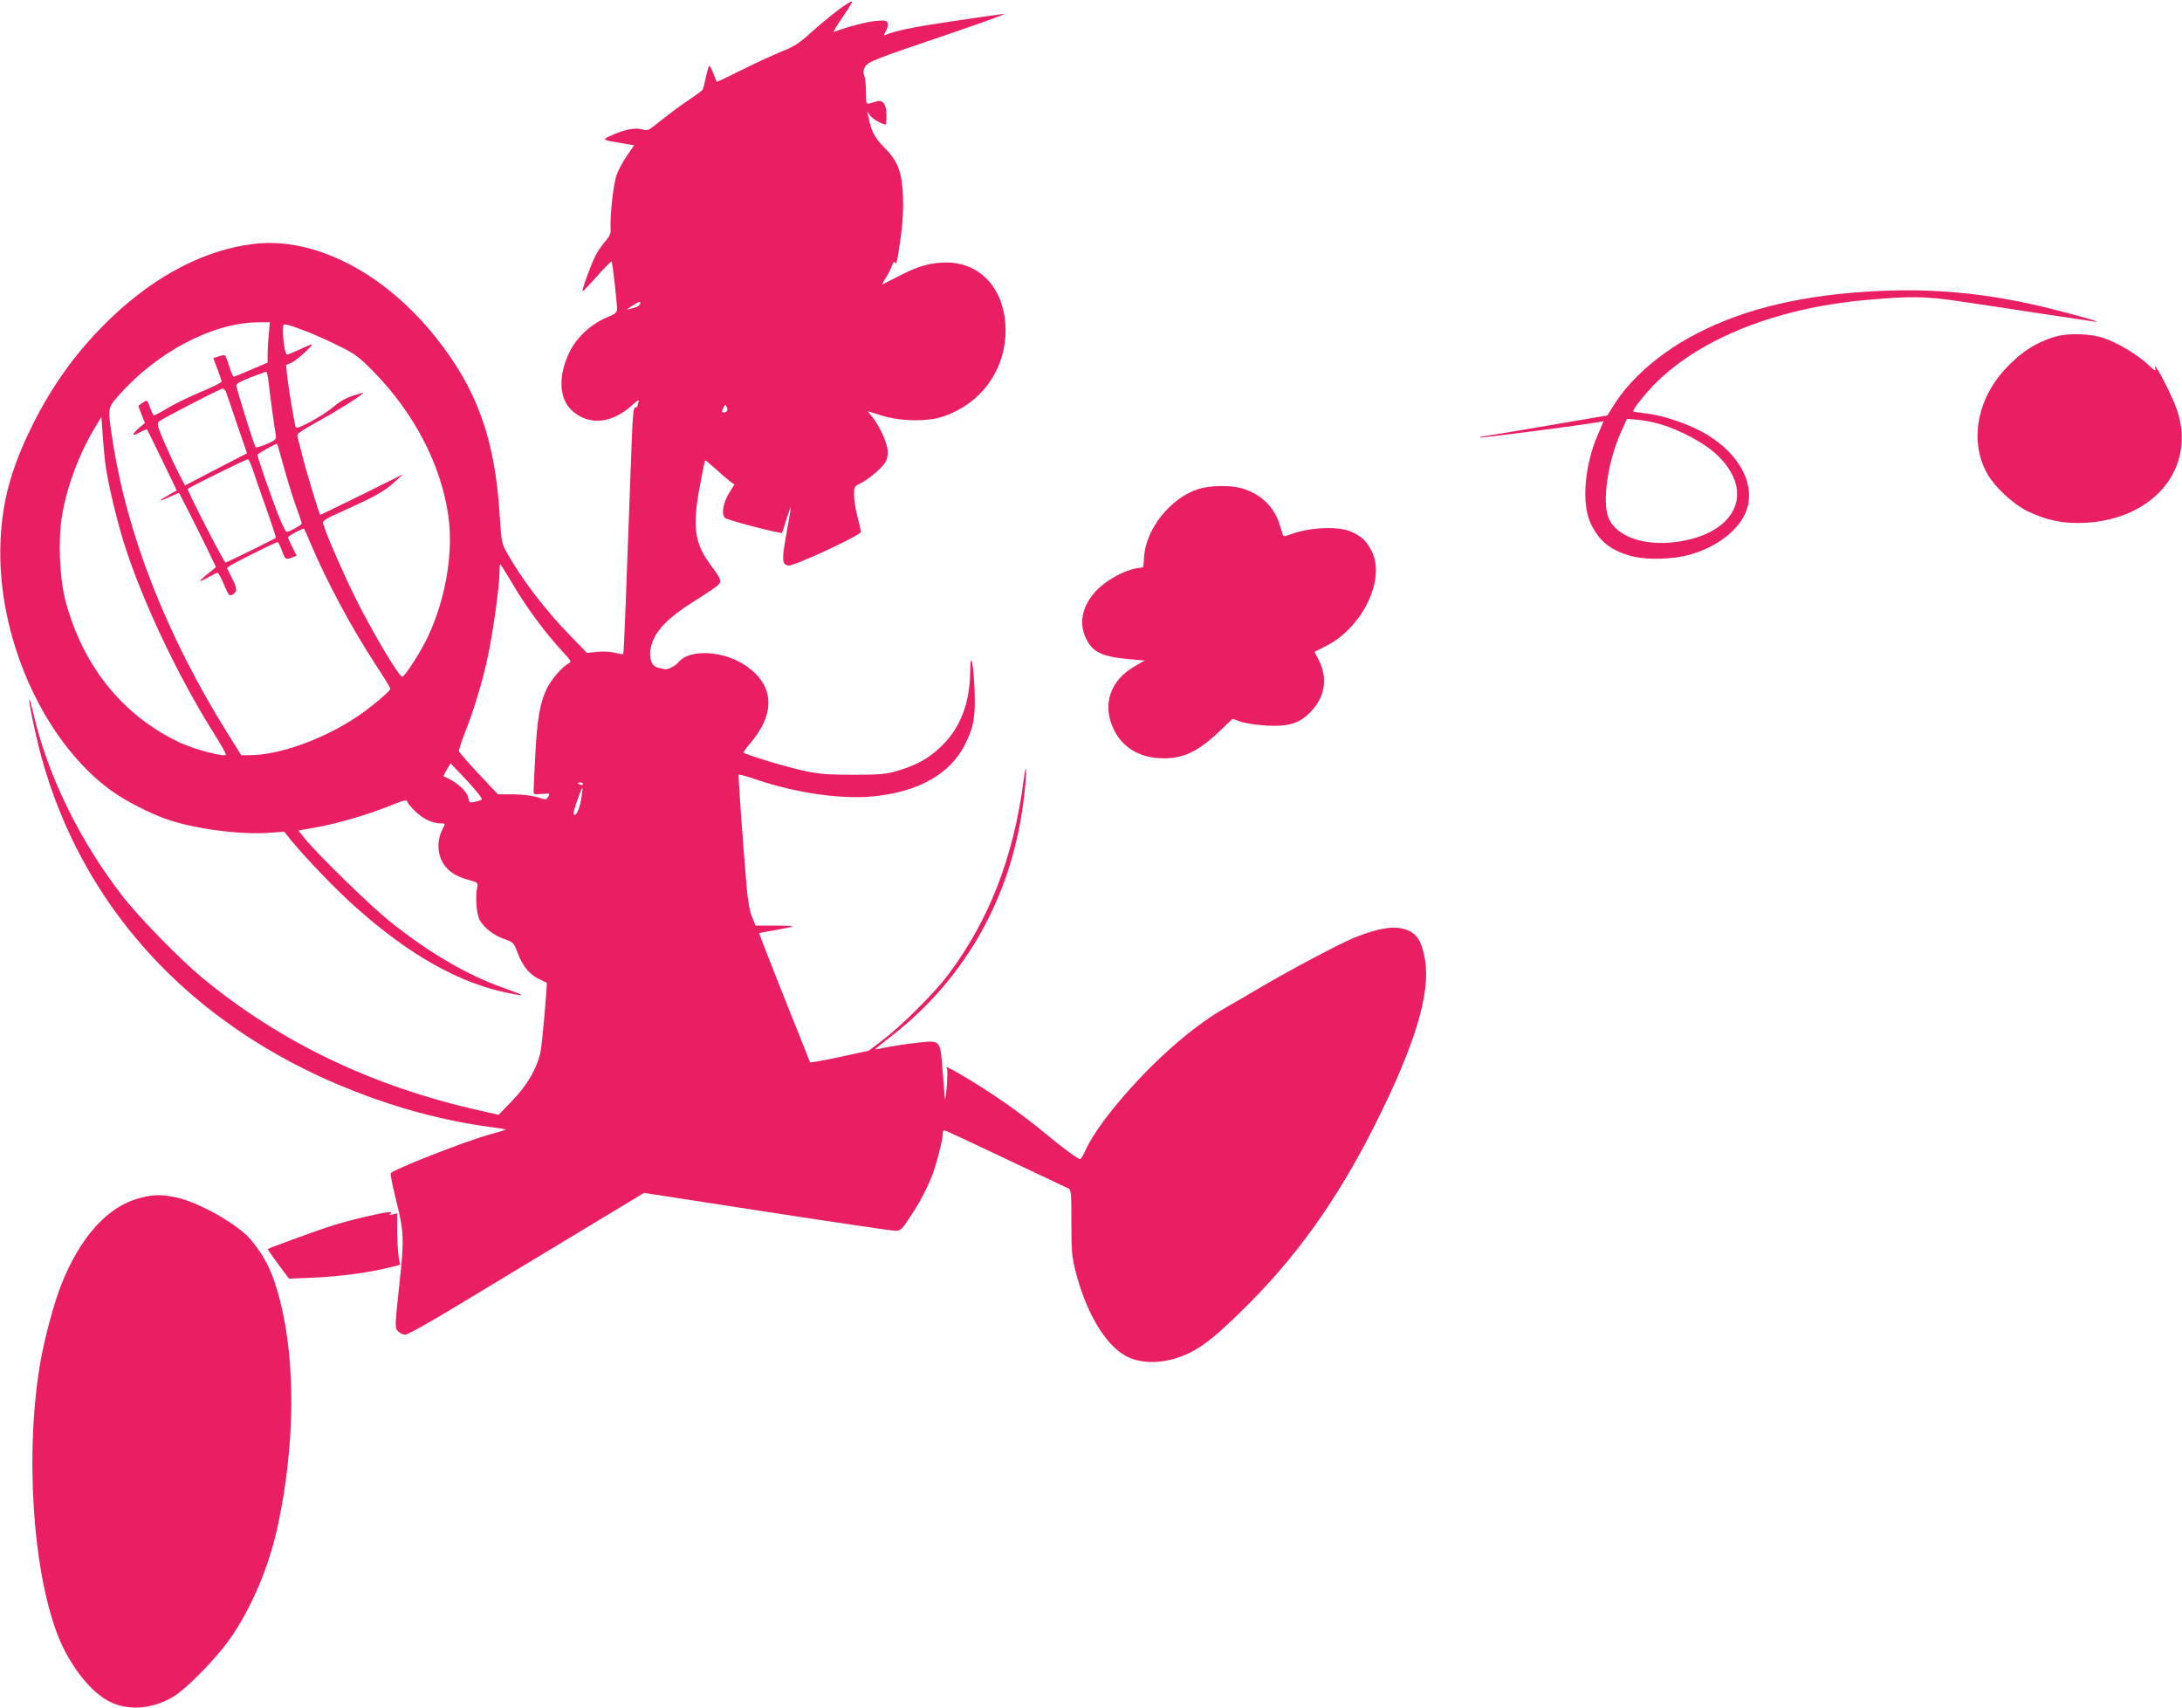 <?xml version="1.0" standalone="no"?>
<!DOCTYPE svg PUBLIC "-//W3C//DTD SVG 20010904//EN"
 "http://www.w3.org/TR/2001/REC-SVG-20010904/DTD/svg10.dtd">
<svg version="1.0" xmlns="http://www.w3.org/2000/svg"
 width="1280pt" height="1002pt" viewBox="0 0 1280 1002"
 preserveAspectRatio="xMidYMid meet">
<g transform="translate(0,1002) scale(0.1,-0.1)"
fill="#e91e63" stroke="none">
<path d="M4915 9960 c-44 -34 -116 -93 -160 -133 -65 -59 -96 -80 -165 -107
-47 -19 -151 -67 -232 -107 -81 -40 -149 -73 -152 -73 -2 0 -12 23 -22 50 -10
28 -21 47 -25 43 -3 -5 -12 -36 -19 -69 -7 -34 -15 -66 -19 -71 -3 -5 -42 -34
-86 -63 -44 -29 -114 -82 -157 -116 -73 -60 -77 -63 -111 -53 -42 11 -98 1
-177 -34 -62 -27 -60 -28 57 -47 l73 -12 -42 -61 c-23 -33 -50 -83 -60 -111
-19 -49 -41 -244 -36 -317 2 -29 -5 -45 -35 -79 -20 -24 -46 -62 -56 -84 -31
-64 -82 -208 -73 -204 5 1 44 42 87 91 43 48 80 85 83 83 5 -5 31 -237 32
-277 0 -23 -9 -30 -66 -54 -89 -38 -171 -115 -212 -198 -71 -143 -63 -280 18
-350 100 -85 230 -71 348 36 26 25 43 34 39 24 -4 -10 -7 -23 -7 -28 0 -5 -6
-9 -13 -9 -11 0 -15 -41 -21 -192 -33 -908 -46 -1252 -50 -1255 -2 -2 -24 1
-47 7 -26 7 -69 10 -105 6 l-61 -6 -99 102 c-148 152 -285 332 -372 488 -29
52 -31 64 -41 220 -28 449 -134 740 -378 1045 -304 379 -711 587 -1066 544
-283 -34 -571 -183 -829 -428 -199 -189 -351 -397 -473 -646 -121 -247 -172
-436 -182 -670 -24 -552 245 -1163 641 -1457 84 -63 238 -142 346 -178 159
-53 416 -87 581 -76 l96 7 47 -58 c90 -109 265 -290 378 -390 315 -279 599
-438 886 -498 112 -23 108 -18 -23 29 -215 76 -438 206 -670 392 -110 88 -413
383 -493 480 l-42 52 98 17 c130 23 310 76 434 126 75 31 103 39 106 29 9 -27
75 -90 116 -109 23 -12 57 -21 74 -21 37 0 37 2 15 -40 -26 -53 -28 -120 -5
-172 25 -58 76 -97 155 -118 57 -16 62 -19 57 -41 -13 -60 -5 -164 15 -198 28
-47 81 -88 144 -110 51 -18 55 -22 74 -72 30 -82 69 -132 124 -160 26 -13 49
-24 50 -24 5 0 -27 -368 -37 -410 -21 -94 -78 -192 -165 -282 l-80 -83 -110
25 c-627 140 -1173 401 -1632 782 -128 106 -369 353 -462 473 -256 330 -443
714 -527 1082 -10 43 -20 76 -22 74 -5 -6 25 -155 57 -284 168 -661 555 -1223
1122 -1624 434 -309 995 -529 1528 -600 50 -6 89 -13 87 -15 -2 -2 -43 -15
-92 -28 -149 -41 -579 -210 -582 -229 -2 -9 11 -73 28 -142 51 -204 52 -235
22 -516 -26 -241 -26 -247 -8 -267 11 -12 30 -21 43 -21 14 0 151 76 316 177
161 97 470 284 689 416 l396 239 719 -111 c395 -61 734 -111 753 -111 33 0 39
5 87 78 51 75 95 158 127 236 24 57 66 217 66 249 0 15 4 27 8 27 7 0 164 -74
727 -341 19 -9 20 -20 20 -202 0 -176 3 -201 27 -295 68 -259 192 -452 323
-501 101 -38 230 -24 350 36 80 41 152 99 299 243 315 307 562 652 786 1100
230 459 321 760 290 955 -16 101 -42 149 -94 174 -70 34 -167 22 -317 -38 -83
-33 -385 -193 -554 -293 -60 -36 -151 -88 -201 -117 -228 -127 -516 -395 -721
-668 -39 -52 -84 -124 -100 -159 -15 -35 -32 -64 -37 -64 -12 0 -98 63 -191
140 -151 126 -334 255 -512 358 -74 43 -89 49 -78 32 4 -6 3 -52 -1 -103 -5
-50 -9 -83 -11 -72 -1 11 -7 87 -14 168 -14 182 -9 176 -162 158 -56 -6 -131
-18 -167 -25 -36 -8 -66 -13 -67 -12 -1 1 42 35 94 76 447 347 720 843 782
1422 16 140 12 206 -4 82 -59 -453 -203 -825 -448 -1149 -79 -104 -270 -294
-377 -375 l-84 -64 -171 -37 c-93 -20 -171 -34 -173 -31 -1 4 -70 175 -152
381 -82 206 -148 376 -147 377 1 1 45 9 97 18 51 9 96 19 99 21 2 3 -45 5
-106 5 l-111 0 -21 53 c-14 34 -24 94 -31 172 -25 293 -50 658 -47 661 2 3 51
-11 109 -31 237 -79 499 -116 688 -96 261 27 445 132 531 304 51 100 62 165
56 317 -7 169 -25 240 -26 104 -2 -176 -56 -319 -161 -424 -74 -75 -152 -119
-265 -152 -70 -20 -102 -23 -260 -23 -149 0 -199 4 -288 23 -95 20 -343 94
-355 107 -2 2 16 28 41 57 146 172 139 334 -21 448 -130 93 -335 106 -401 26
-19 -23 -66 -47 -83 -42 -7 2 -25 7 -40 10 -38 8 -54 61 -39 123 24 95 99 171
281 284 55 34 107 70 116 80 18 20 13 34 -49 117 -93 126 -106 223 -62 458 15
82 29 151 31 153 2 2 29 -20 61 -49 32 -29 70 -62 84 -73 l27 -19 -30 -49
c-37 -58 -48 -128 -24 -148 15 -13 327 -94 333 -87 2 2 14 38 27 82 14 43 25
75 25 69 1 -5 -11 -76 -26 -158 -28 -155 -26 -178 12 -185 28 -6 425 178 425
197 0 9 -9 49 -20 90 -11 41 -20 98 -20 126 0 48 2 52 33 67 52 25 135 95 153
130 10 20 14 45 11 69 -6 49 -49 141 -87 189 l-30 38 83 -26 c115 -35 273 -37
367 -3 208 73 346 255 358 471 13 251 -131 430 -346 430 -91 0 -164 -20 -274
-77 -51 -26 -97 -49 -101 -52 -5 -2 3 14 17 35 14 22 31 54 37 72 8 22 14 30
19 22 10 -15 14 7 36 165 10 77 14 158 11 225 -6 141 -30 205 -108 283 -57 57
-77 95 -94 177 l-7 35 17 -24 c15 -19 70 -51 90 -51 3 0 5 24 5 54 0 62 -19
91 -54 82 -12 -3 -31 -9 -43 -12 -22 -6 -23 -4 -23 64 0 39 -4 83 -10 97 -7
19 -6 33 4 52 16 31 56 46 520 203 169 58 303 106 298 108 -5 1 -143 -18 -308
-43 -252 -38 -334 -56 -396 -83 -5 -2 -1 9 9 25 9 17 14 37 10 48 -6 15 -16
17 -70 12 -50 -4 -169 -35 -244 -64 -8 -3 13 34 47 82 33 48 60 91 58 96 -2 5
-39 -18 -83 -51z m-1161 -1724 c-3 -8 -16 -17 -29 -20 -13 -3 -31 -9 -42 -12
-10 -3 0 5 22 20 46 29 57 32 49 12z m-2177 -173 c-4 -38 -7 -91 -7 -119 l0
-51 -96 -41 c-52 -23 -99 -42 -103 -42 -4 0 -16 27 -26 60 -10 34 -22 63 -26
65 -3 3 -20 0 -37 -6 l-31 -10 25 -65 c13 -35 24 -68 24 -73 0 -5 -57 -33
-126 -62 -69 -29 -157 -72 -196 -96 -38 -24 -73 -41 -77 -39 -4 3 -13 23 -21
45 -15 46 -17 47 -47 26 l-22 -16 19 -50 20 -50 -35 -30 c-46 -41 -44 -52 4
-26 22 12 41 20 44 17 2 -3 42 -84 89 -181 l85 -176 -48 -27 c-27 -15 -49 -29
-49 -31 0 -3 25 6 55 20 l55 24 68 -132 c37 -73 85 -171 108 -218 l41 -86 -48
-39 c-27 -21 -47 -40 -44 -42 2 -2 23 8 48 22 24 14 48 26 53 26 5 0 22 -31
38 -69 26 -62 31 -69 48 -60 31 17 31 34 -1 97 l-30 60 22 15 c32 21 265 137
275 137 4 0 16 -22 26 -50 19 -54 21 -55 61 -40 l25 10 -25 50 c-14 27 -25 53
-25 58 0 8 90 56 94 50 2 -2 20 -43 41 -93 92 -218 239 -491 381 -708 46 -70
84 -132 84 -137 0 -14 -111 -108 -195 -164 -198 -133 -458 -226 -629 -226
l-51 0 -77 123 c-360 576 -592 1166 -678 1726 -29 189 -30 187 38 263 225 254
547 423 811 427 l74 1 -6 -67z m228 10 c50 -20 135 -58 190 -86 87 -43 112
-62 195 -146 241 -246 396 -545 440 -846 30 -213 -13 -477 -116 -702 -38 -84
-139 -243 -154 -243 -20 0 -171 254 -274 460 -71 143 -171 371 -190 436 -6 19
6 27 111 74 189 85 245 116 303 168 l55 50 -240 -119 c-132 -65 -243 -119
-246 -119 -6 0 -88 271 -114 380 -9 36 -18 72 -21 82 -4 12 24 32 118 84 114
62 268 159 268 169 0 2 -28 -6 -62 -17 -40 -13 -80 -37 -109 -62 -57 -51 -218
-139 -224 -123 -8 22 -43 232 -50 299 l-7 67 33 14 c30 13 133 107 117 107 -3
0 -35 -13 -70 -30 -34 -16 -68 -30 -74 -30 -11 0 -24 74 -24 143 0 36 1 37 28
31 15 -3 68 -22 117 -41z m-230 -290 c6 -60 32 -254 42 -310 5 -31 3 -33 -53
-58 -32 -14 -61 -22 -65 -18 -8 9 -111 339 -113 362 -1 10 29 26 84 47 47 18
88 33 92 33 4 1 9 -25 13 -56z m-250 -60 c4 -10 33 -95 65 -190 l59 -172 -182
-94 -182 -95 -42 82 c-23 45 -60 126 -83 180 -35 82 -40 100 -29 112 17 16
360 194 375 194 7 0 15 -8 19 -17z m2940 -113 c-3 -6 -13 -10 -20 -10 -12 0
-12 5 -3 25 10 22 13 23 20 10 5 -8 6 -20 3 -25z m-3645 -325 c14 -103 69
-332 110 -460 108 -339 318 -780 532 -1119 38 -60 66 -111 63 -114 -13 -14
-187 33 -271 72 -336 159 -571 452 -671 836 -34 131 -43 354 -19 496 29 173
102 366 195 519 l36 60 7 -105 c4 -58 12 -141 18 -185z m1045 -5 c20 -74 52
-177 71 -229 19 -51 34 -97 34 -102 0 -9 -72 -49 -89 -49 -5 0 -26 42 -46 93
-37 91 -125 344 -125 359 0 6 113 69 116 65 1 -1 18 -63 39 -137z m-182 -16
c11 -32 46 -135 79 -227 33 -93 58 -170 56 -172 -9 -8 -287 -145 -295 -145 -9
0 -229 428 -222 432 36 23 347 176 353 174 6 -1 18 -29 29 -62z m1513 -651
c89 -153 200 -304 314 -426 42 -46 43 -49 25 -59 -39 -21 -103 -96 -129 -151
-39 -83 -55 -178 -66 -386 -5 -102 -10 -197 -10 -210 0 -22 3 -23 49 -19 46 5
48 4 38 -14 -14 -22 -10 -21 -71 -3 -28 8 -88 15 -137 15 l-88 0 -113 120
c-62 67 -114 126 -116 133 -1 7 15 58 37 113 52 131 103 301 135 453 29 138
66 406 66 481 0 28 2 50 4 50 3 0 30 -44 62 -97z m-170 -1284 c-6 -4 -25 -10
-42 -13 -29 -6 -32 -5 -37 22 -9 44 -67 95 -145 128 -2 1 7 18 19 39 l22 37
98 -103 c58 -63 92 -107 85 -110z m594 91 c0 -5 -7 -7 -15 -4 -8 4 -15 8 -15
10 0 2 7 4 15 4 8 0 15 -4 15 -10z m-11 -91 c-11 -60 -31 -100 -44 -87 -4 3 6
40 21 82 15 42 28 75 30 73 2 -2 -1 -32 -7 -68z"/>
<path d="M11025 8313 c-436 -20 -781 -100 -1068 -248 -215 -110 -393 -265
-493 -426 l-35 -56 -357 -61 c-197 -34 -366 -62 -377 -63 -11 0 -15 -3 -9 -5
9 -4 582 71 695 90 l26 5 -33 -77 c-79 -182 -98 -404 -43 -522 50 -108 124
-165 255 -196 82 -19 226 -15 319 10 154 41 283 135 332 242 75 164 -37 369
-263 486 -102 53 -233 94 -329 104 -36 4 -65 9 -65 11 0 15 73 106 134 167
262 261 708 438 1221 485 274 25 356 24 570 -8 110 -16 322 -48 470 -71 149
-22 284 -42 300 -45 78 -13 -27 19 -245 74 -347 87 -665 120 -1005 104z
m-1280 -783 c117 -36 249 -107 320 -172 239 -219 123 -472 -237 -518 -188 -23
-343 32 -391 139 -41 94 -6 337 76 515 l31 69 66 -6 c36 -3 97 -15 135 -27z"/>
<path d="M12060 8046 c-113 -32 -208 -93 -299 -193 -169 -183 -209 -437 -98
-621 45 -75 149 -171 229 -210 111 -54 214 -76 338 -69 408 20 656 325 540
664 -33 95 -149 315 -126 237 4 -14 -9 -6 -43 27 -60 57 -174 126 -261 156
-75 26 -205 30 -280 9z"/>
<path d="M7029 7151 c-160 -51 -305 -231 -317 -392 l-5 -67 -41 -6 c-75 -13
-179 -71 -238 -134 -81 -88 -102 -191 -55 -282 38 -77 95 -103 252 -117 l90
-8 -56 -32 c-146 -83 -195 -225 -127 -369 49 -105 147 -167 273 -172 132 -6
221 35 357 166 l68 65 52 -18 c30 -9 97 -19 153 -22 129 -6 191 14 258 86 81
86 96 194 43 299 l-25 48 62 31 c219 108 358 394 273 561 -30 59 -58 85 -120
113 -78 34 -247 26 -359 -17 -29 -11 -38 -11 -42 -2 -2 7 -11 36 -20 65 -32
101 -110 176 -219 208 -67 20 -188 18 -257 -4z"/>
<path d="M820 2992 c-188 -49 -348 -226 -461 -509 -40 -102 -93 -295 -119
-436 -96 -533 -50 -1254 105 -1635 70 -171 190 -322 301 -376 107 -52 241 -43
363 26 83 46 273 242 354 364 125 188 221 422 270 659 97 463 101 938 12 1296
-43 171 -87 263 -176 369 -75 88 -303 217 -434 245 -89 19 -134 18 -215 -3z"/>
<path d="M2152 2884 c-147 -34 -224 -58 -412 -127 -91 -33 -167 -62 -169 -64
-2 -1 25 -41 60 -88 l64 -86 130 5 c182 8 347 31 486 67 l36 9 -8 43 c-4 23
-8 91 -9 151 l0 108 -27 -6 c-21 -5 -24 -4 -13 4 25 16 -24 11 -138 -16z"/>
</g>
</svg>
